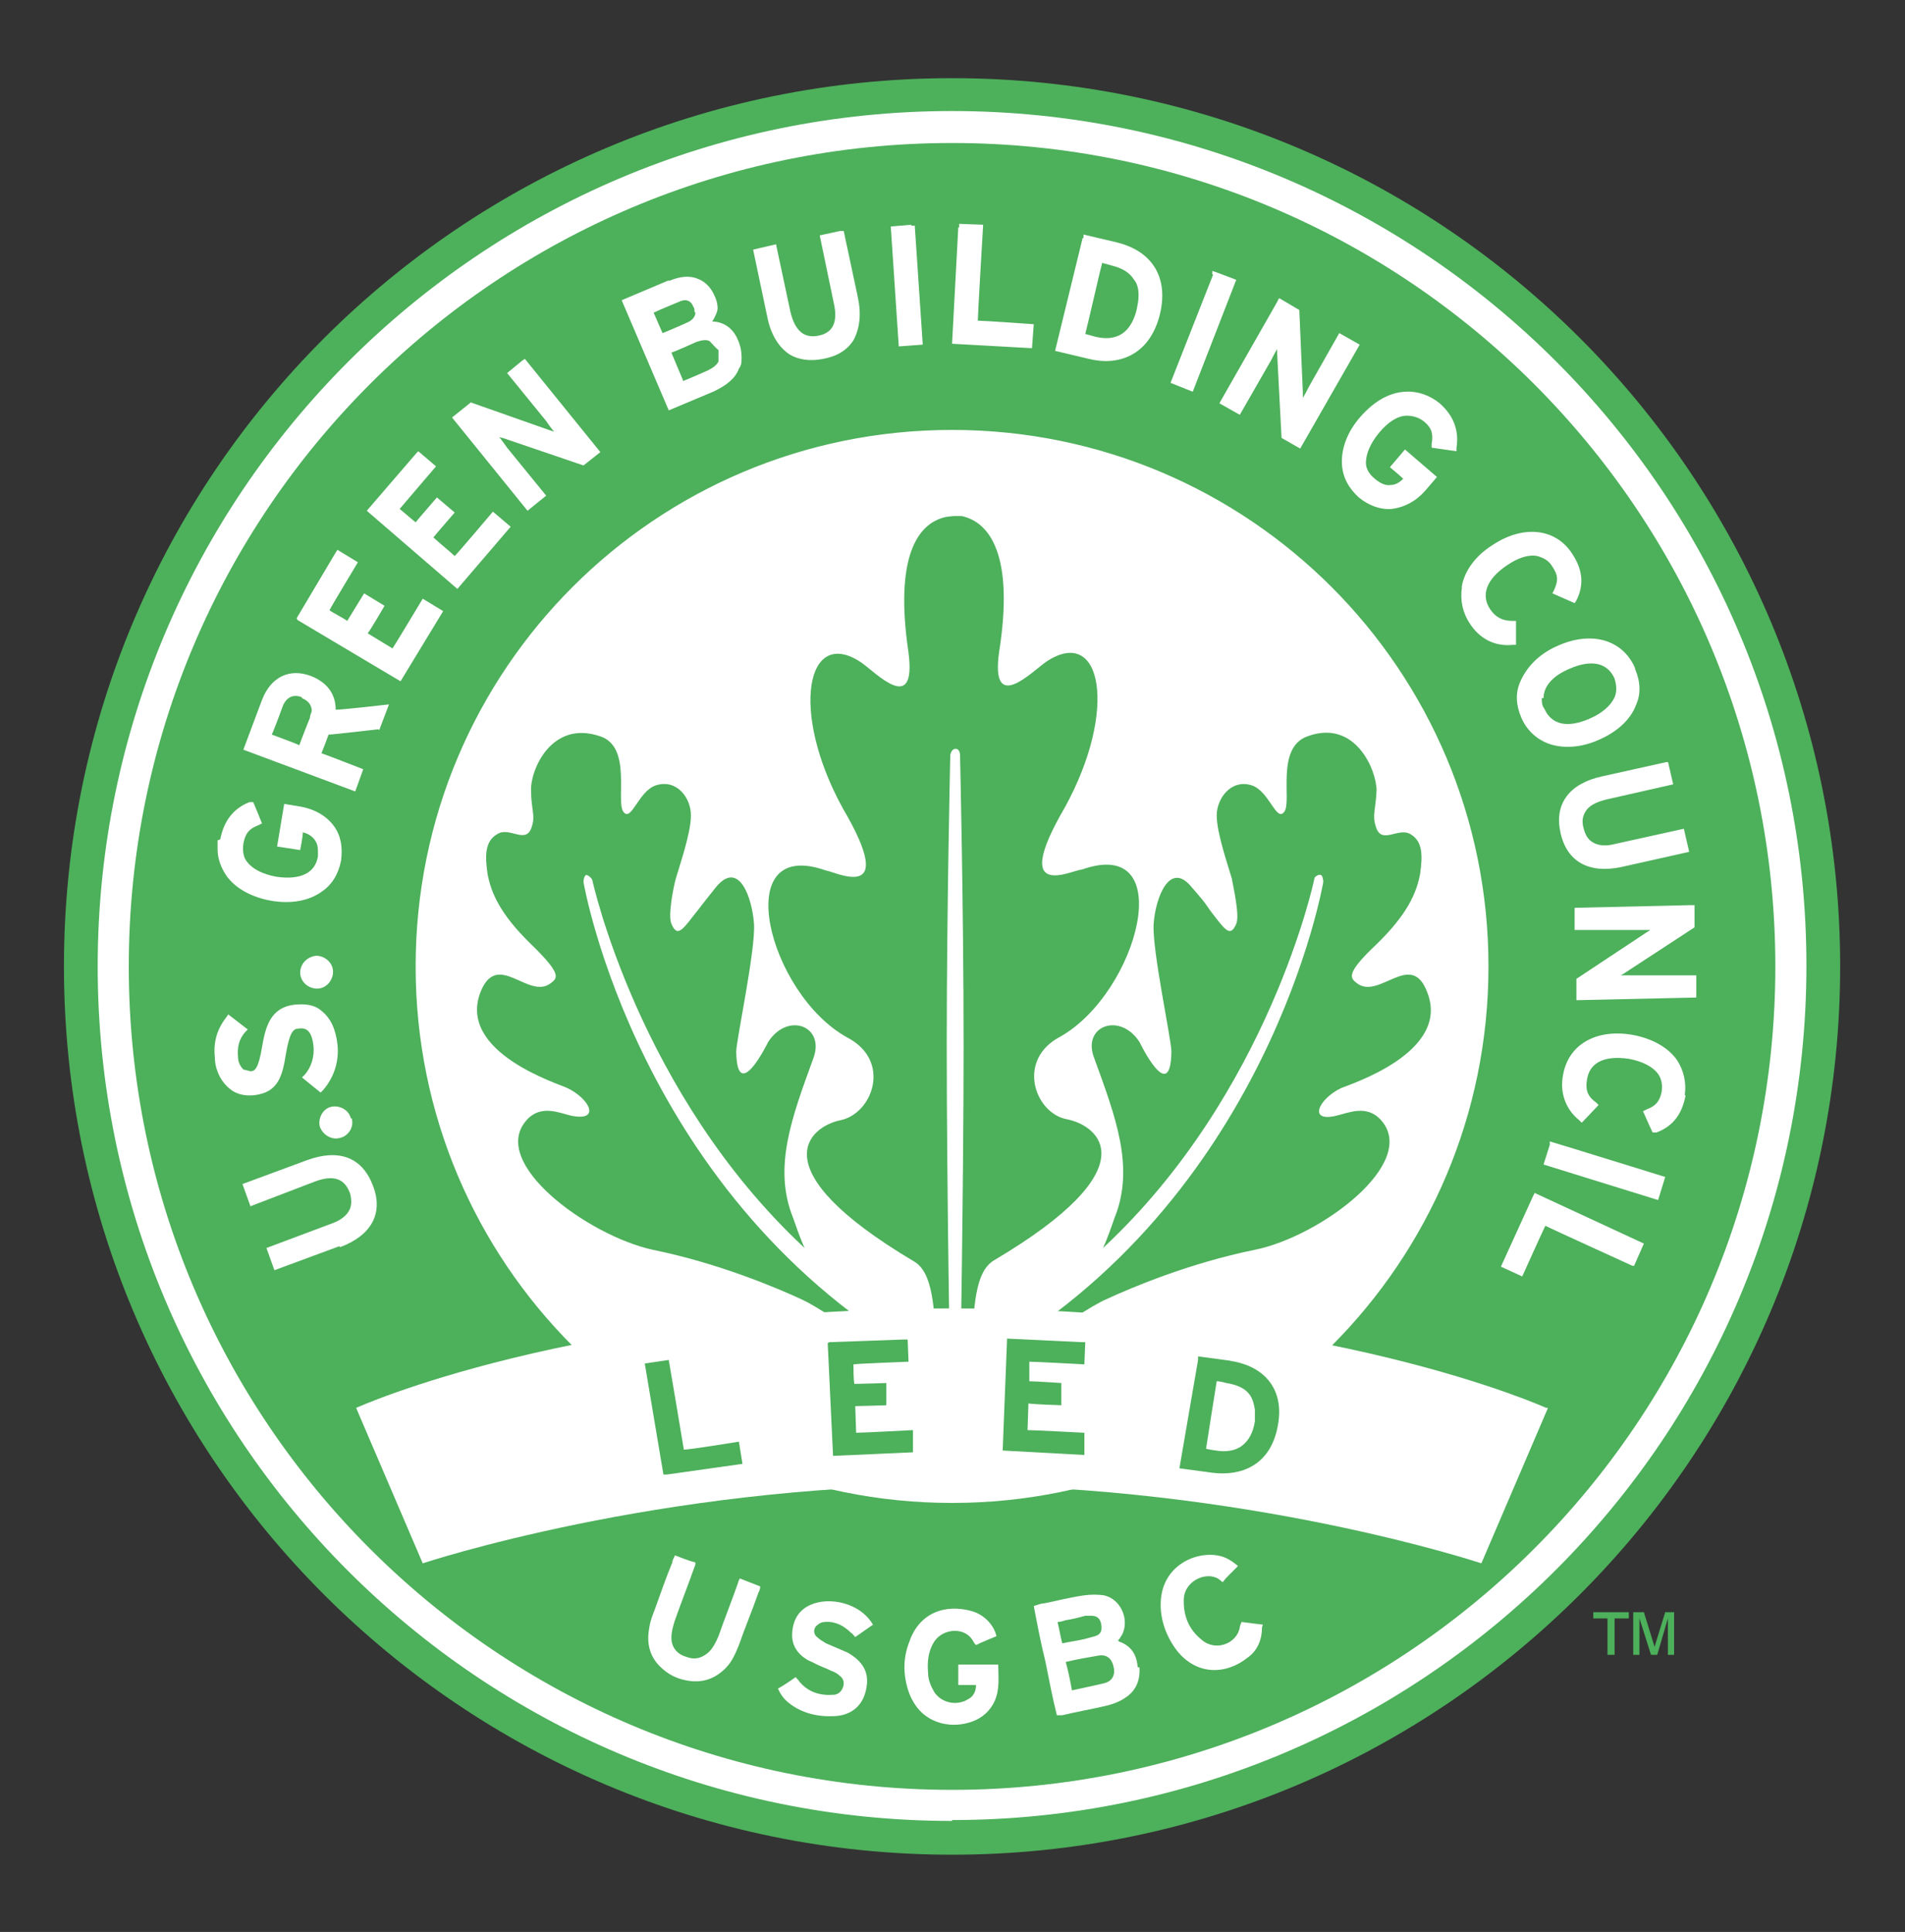 <?xml version="1.0" encoding="UTF-8"?>
<svg id="Layer_1" data-name="Layer 1" xmlns="http://www.w3.org/2000/svg" version="1.1" xmlns:xlink="http://www.w3.org/1999/xlink" viewBox="0 0 214.5 217.5">
  <rect x="0" y="0" width="214.5" height="217.5" fill="#333333" stroke="none"/>
  <defs>
    <clipPath id="clippath">
      <rect x="7.2" y="8.8" width="200" height="200" style="fill: none; stroke-width: 0px;"/>
    </clipPath>
    <clipPath id="clippath-1">
      <rect x="7.2" y="8.8" width="200" height="200" style="fill: none; stroke-width: 0px;"/>
    </clipPath>
  </defs>
  <g style="clip-path: url(#clippath);">
    <path d="M205.7,108.8c0,54.4-44.1,98.5-98.5,98.5S8.7,163.2,8.7,108.8,52.8,10.3,107.2,10.3s98.5,44.1,98.5,98.5" style="fill: #fff; stroke-width: 0px;"/>
    <path d="M107.2,8.8C52,8.8,7.2,53.5,7.2,108.8s44.8,100,100,100,100-44.8,100-100S162.5,8.8,107.2,8.8M107.2,205c-53.2,0-96.2-43.1-96.2-96.2S54.1,12.5,107.2,12.5s96.2,43.1,96.2,96.2-43.1,96.2-96.2,96.2" style="fill: #4db05b; stroke-width: 0px;"/>
    <path d="M151,122.5c.9-.4,12.4-4,9.7-10.8-1.8-4.8-5.4.9-7.9-1-.8-.6-1.3-1.1,2.2-4.4,3.5-3.4,4.5-5.8,4.9-7.9.3-2.1.3-3.7-1.1-4.5-1.4-.8-3.3,1.3-3.9-.9-.4-1.2,0-1.9.1-4,0-2.3-2.4-8.1-7.8-6.1-3.6,1.3-1.7,7.4-2.6,8.5-.9,1.2-1.7-2.4-3.7-3-2.3-.7-3.9,1.5-3.9,3.4,0,2,1.3,5.7,1.7,7.1.2,1.1.9,4.2.5,5.1-.6,1.4-1.1.9-2.4-.8-1.2-1.5-.5-.9-2.6-3.3-2.5-3.1-4.1,1.2-4.3,4.1-.2,2.9,2,13,2,14.4-.1,6.1-3.5-.9-3.6-1.1-2.2-3.4-6.5-1.8-5.1,1.8,2.4,6.6,4.6,12.3,2.3,18-.3.8-.7,2.1-1.3,3.4,18.7-17.4,23.8-41.5,23.8-41.6,0-.2.5-.5.7-.4.2,0,.3.5.3.8,0,0-6.1,35.9-38.7,54.1-.7.4-.8,0-.9-.7.2-5.7.4-9.5,2.5-10.8,17.6-10.4,11.9-15.2,8.2-15.9-3.6-.7-5.7-6.7-.7-9.3,8.8-5,13.4-22.7,2.4-18.8-1,0-8.2,3.8-1.9-7,6-10.9,4.2-20.6-2.1-16.4-1.6,1.1-6.3,6-5.3-1.1,1.7-10.8-1-14.6-4.2-15.3,0,0-.3,0-.6,0h-.3s0,0,0,0c-.2,0-.9.1-.9.1-3.2.7-5.8,4.5-4.2,15.3.9,7.1-3.7,2.2-5.3,1.1-6.2-4.2-8.1,5.5-2.1,16.4,6.4,10.9-.9,7.1-1.9,7-11-3.9-6.5,13.9,2.4,18.8,5,2.6,2.9,8.5-.7,9.3-3.6.7-9.3,5.5,8.2,15.9,2.1,1.2,2.4,5.1,2.5,10.8-.1.6-.2,1-1,.6-32.6-18.3-38.7-54.1-38.7-54.1,0-.3.1-.7.3-.8.2,0,.6.3.7.6,0,0,5.2,24,23.9,41.4-.6-1.3-1-2.6-1.3-3.4-2.3-5.7-.1-11.4,2.3-18,1.3-3.6-2.9-5.2-5.1-1.8-.1.2-3.5,7.1-3.6,1.1,0-1.3,2.2-11.5,2-14.4-.2-2.9-1.7-7.3-4.3-4.1-2,2.5-1.4,1.8-2.6,3.3-1.3,1.7-1.8,2.2-2.4.8-.4-.9.2-4,.5-5.1.4-1.4,1.7-5.1,1.7-7.1,0-2-1.6-4.1-3.9-3.4-2,.6-2.8,4.2-3.7,3-.9-1.2,1-7.3-2.6-8.5-5.5-1.9-7.9,3.8-7.8,6.1,0,2.1.5,2.8.1,4-.6,2.2-2.5,0-3.9.9-1.4.8-1.4,2.4-1.1,4.5.4,2.1,1.4,4.5,4.9,7.9,3.5,3.4,3,3.8,2.2,4.4-2.5,1.9-6-3.8-7.9,1-2.6,6.8,8.8,10.3,9.8,10.8,2.5,1.2,3.8,3.8.4,3.1-1.3-.3-3.4-1.3-5,.5-4.3,4.8,6.9,13,14.2,14.6,7.4,1.5,14,4.3,16.8,5.6,2.7,1.2,14.5,9.3,15.3,12.5.2,1,.7,1.7,1.8,1.7s1.6-.6,1.8-1.6c.7-3.2,12.5-11.4,15.3-12.6,2.8-1.3,9.4-4.1,16.8-5.6,7.4-1.5,18.5-9.8,14.2-14.6-1.6-1.8-3.7-.8-5-.5-3.3.8-2-1.9.5-3.1M108.1,156.4s0,.7-.6.6c-.5,0-.5-.6-.5-.6,0,0-.4-22.9-.4-38.6s.4-32.8.4-32.8c0,0,.1-.7.6-.7s.5.7.5.7c0,0,.4,17.1.4,32.8s-.4,38.6-.4,38.6" style="fill: #4db05b; stroke-width: 0px;"/>
    <path d="M107.2,16.1C56,16.1,14.5,57.6,14.5,108.8s41.5,92.7,92.7,92.7,92.7-41.5,92.7-92.7S158.4,16.1,107.2,16.1M190.8,101.8v2.6c0,0-7.8,5.1-7.8,5.1,0,0-.3.2-.5.3.3,0,1.5,0,1.5,0h7c0-.1,0,2.5,0,2.5l-13.5.3v-2.4c0,0,8-5.3,8-5.3,0,0,.2-.1.3-.2-.3,0-1.5,0-1.5,0h-7c0,.1,0-2.5,0-2.5l13.1-.3h.4ZM187.8,85.7l.6,2.6-7.5,1.7c-1.2.3-2,.7-2.4,1.4-.3.5-.4,1.1-.2,1.8.2.8.5,1.3,1,1.6.6.4,1.5.5,2.6.2l7.7-1.7.6,2.6-7.6,1.7c-3.7.8-6.2-.6-6.9-3.9-.7-3.2,1-5.5,4.7-6.3l7.2-1.6h.4ZM184.1,75.3c.6,1.4.7,2.8.1,4.1-.6,1.6-2.1,3-4.2,3.9-2,.9-4.1,1-5.7.4-1.3-.5-2.4-1.5-3-2.9-.6-1.4-.7-2.8-.1-4.1.7-1.6,2.1-3.1,4.2-4,3.8-1.7,7.3-.7,8.7,2.5M164.6,66c.3-1.7,1.5-3.4,3.4-4.6,3.4-2.3,7.1-2,9,.9,1.2,1.8,1.4,3.5.5,5.3l-.2.3-2.5-1.1.2-.4c.5-1.1.4-1.7-.2-2.6-.4-.7-1-1-1.7-1.2-1-.2-2.2.2-3.5,1.1-2.2,1.5-2.9,3.3-1.8,4.9.6.9,1.4,1.3,2.5,1.3h.4s0,2.7,0,2.7h-.4c-2,.2-3.7-.7-4.8-2.4-.8-1.2-1.1-2.6-.9-4M162.1,45.4c1.6,1.4,2.2,3.1,1.9,5v.4c0,0-2.8-.4-2.8-.4v-.4c.2-1.2,0-1.8-.8-2.5-.6-.5-1.3-.7-2-.7-1,0-2.1.7-3.1,1.9-1,1.2-1.5,2.4-1.5,3.4,0,.7.4,1.3,1,1.8.6.5,1.2.8,1.8.7.6,0,1.1-.4,1.4-.7-.4-.4-1.5-1.3-1.5-1.3l1.7-2,3.6,3.1-1.2,1.4c-1.1,1.3-2.4,2-3.9,2.2-1.3.1-2.6-.4-3.7-1.3-1.1-1-1.8-2.2-1.9-3.7-.1-1.8.6-3.7,2.1-5.4,1.5-1.7,3.2-2.7,5-2.8,1.4-.1,2.8.4,3.9,1.3M144.1,33.6l2.2,1.3.4,9.3s0,.4,0,.6c.3-.5.7-1.3.7-1.3l3.4-6,2.3,1.3-6.7,11.7-2.1-1.2-.5-9.6s0-.2,0-.4c-.3.5-.7,1.3-.7,1.3l-3.5,6.1-2.3-1.3,6.5-11.4.2-.4ZM136.5,30.9v-.4c.1,0,2.7,1,2.7,1l-4.9,12.6-2.5-1,4.8-12.2ZM122,26.8v-.4c0,0,3.8.9,3.8.9,4,1,5.8,4,4.8,8.1-1.2,4.8-4.9,5.8-8,5l-3.8-.9,3.1-12.7ZM108,25.6v-.4s2.7.1,2.7.1c0,0-.6,10.1-.6,10.8.7,0,6.3.4,6.3.4l-.2,2.7-9-.5.7-13.1ZM102.6,25.4h.4s.9,13.4.9,13.4l-2.7.2-.9-13.5,2.3-.2ZM87.4,27.6l1.6,7.5c.5,2.1,1.5,3,3.1,2.7,1.1-.2,2.4-.9,1.8-3.6l-1.6-7.7,2.3-.5h.4c0,0,1.6,7.5,1.6,7.5.4,1.9.2,3.5-.5,4.8-.7,1.1-1.8,1.8-3.4,2.1-1.5.3-2.8.1-3.8-.5-1.2-.8-2.1-2.2-2.5-4.2l-1.6-7.6,2.6-.6ZM75.4,31.6c1.2-.5,2.3-.6,3.2-.2.8.3,1.5,1,1.9,2,.2.4.3.9.3,1.3s-.3,1-.6,1.5c1.1,0,2.3.6,2.9,2.1.3.7.4,1.3.4,1.9s0,.9-.3,1.3c-.4,1.1-1.4,1.9-2.9,2.6l-5,2.1-5.3-12.4,5.2-2.2ZM53,45.3l8.8,3.1s.3.1.6.2c-.3-.3-.9-1.2-.9-1.2l-4.4-5.4,1.7-1.4.3-.2,8.5,10.5-1.9,1.5-9.1-3.1s-.2,0-.4-.1c.2.2.9,1.2.9,1.2l4.4,5.4-2.1,1.7-8.5-10.5,2-1.6ZM46.8,51.1l.3-.3,2,1.7s-3.6,4.2-4.1,4.8c.4.3,1.4,1.2,1.8,1.5.4-.5,2.4-2.8,2.4-2.8l2,1.7s-2,2.3-2.4,2.8c.4.4,2,1.7,2.4,2.1.5-.5,4.3-5,4.3-5l2,1.7-6,7-10.2-8.8,5.6-6.5ZM24.8,94.5c.4-2.1,1.5-3.5,3.3-4.2h.4c0-.1,1,2.4,1,2.4l-.4.2c-1.1.4-1.5,1-1.7,2.1-.1.8,0,1.5.4,2,.6.8,1.7,1.4,3.3,1.7,2.7.4,4.4-.4,4.7-2.3,0-.2,0-.4,0-.6,0-.5-.1-.9-.4-1.3-.4-.5-.9-.7-1.3-.8,0,.5-.3,2-.3,2l-2.6-.4.8-4.8,1.8.3c1.7.3,3,1.1,3.8,2.2.8,1.1,1,2.4.8,3.9-.3,1.5-1,2.7-2.2,3.5-1.4,1-3.4,1.4-5.7,1-2.2-.4-4-1.4-5-2.8-.6-.9-1-1.9-1-3s0-.7,0-1M39.6,125.9c.3,1-.4,2-1.3,2.2-1,.3-2-.4-2.3-1.3-.2-1,.4-2,1.3-2.2,1-.2,2,.4,2.2,1.3M37.5,109.4c0,1-.8,1.9-1.8,1.9-1,0-1.9-.8-1.9-1.8,0-1,.8-1.8,1.8-1.9,1,0,1.9.8,1.9,1.8M24.2,119.1c-.2-1.7.2-3.2,1.3-4.6l.2-.3,2.2,1.7-.3.3c-.7.8-.9,1.7-.8,2.8,0,.6.3,1.1.6,1.4l.8.2c.5,0,.9-.3,1.3-2.7.4-2.4,1-4.5,3.7-4.8,1.2-.1,2.2,0,3,.7,1,.8,1.6,2,1.8,3.8.2,1.9-.4,3.7-1.6,5.1l-.3.3-2.1-1.7.3-.3c.8-.9,1.1-2.1,1-3.2-.2-2-1-2.1-1.7-2-.6,0-1,.5-1.4,2.8-.4,2.6-.9,4.4-3.6,4.7-1,.1-2-.1-2.7-.7-.9-.7-1.6-1.9-1.7-3.3M38.2,140.3l-7.3,2.7-.9-2.5,7.2-2.7c1.2-.4,1.9-1,2.2-1.7.2-.5.2-1.1,0-1.8-.4-1-1.2-2.3-3.9-1.3l-7.3,2.8-.9-2.5,7.3-2.7c3.6-1.3,6.2-.3,7.4,2.9,1.2,3.1-.2,5.6-3.7,6.9M42.6,82.1s-5.1.6-5.6.6c-.1.3-.6,1.6-.8,2.1.6.2,4.7,1.8,4.7,1.8l-.9,2.5-12.6-4.7,2.1-5.6c1-2.6,3.1-3.6,5.5-2.7,1.8.7,2.8,2,2.8,3.8h0c.8,0,6-.6,6-.6l-1.1,2.9ZM33.4,69.6l4.4-7.4.2-.3,2.3,1.4s-2.9,4.8-3.2,5.4c.4.3,1.6.9,2,1.2.3-.5,1.9-3.1,1.9-3.1l2.3,1.4s-1.5,2.6-1.9,3.1c.5.3,2.3,1.4,2.8,1.7.4-.6,3.4-5.6,3.4-5.6l2.3,1.4-4.8,7.9-11.6-6.9ZM107.2,169.2c-33.4,0-60.4-27-60.4-60.4s27-60.4,60.4-60.4,60.4,27,60.4,60.4-27,60.4-60.4,60.4M183.8,142.5s-9.2-4.2-9.8-4.5c-.3.6-2.6,5.7-2.6,5.7l-2.4-1.1,3.6-7.9.2-.4,12.3,5.7-1.1,2.5ZM186.7,135.1l-12.9-4,.7-2.2v-.4c.1,0,13,4,13,4l-.8,2.6ZM189.8,123.3c-.4,2.1-1.4,3.5-3.3,4.2h-.4c0,.1-1.1-2.4-1.1-2.4l.4-.2c1.1-.4,1.5-1,1.7-2,.1-.8,0-1.4-.4-2-.6-.8-1.7-1.4-3.3-1.7-2.7-.4-4.4.4-4.7,2.3-.2,1.1,0,1.9,1,2.6l.3.3-1.9,2-.3-.3c-1.5-1.2-2.2-3.1-1.8-5.1.6-3.4,3.7-5.2,7.8-4.5,2.2.4,4,1.4,5,2.8.8,1.2,1.1,2.6.9,4" style="fill: #4db05b; stroke-width: 0px;"/>
    <path d="M76.9,42.9c.8-.3,2.8-1.2,2.8-1.2.6-.3,1-.6,1.2-1v-1.3c-.1,0-1-1-1-1-.4-.2-.9-.1-1.5.1,0,0-2.2,1-2.8,1.2.2.5,1.1,2.6,1.3,3.1" style="fill: #4db05b; stroke-width: 0px;"/>
    <path d="M34,78.5c-1-.4-1.8,0-2.2,1.1,0,0-.9,2.5-1.2,3.1.5.2,2.5.9,3.1,1.2.2-.6,1.2-3.1,1.2-3.1,0-.3.2-.6.2-.8,0-.5-.3-1.1-1.1-1.4" style="fill: #4db05b; stroke-width: 0px;"/>
    <path d="M173.6,78.6c0,.4,0,.8.3,1.2.8,1.8,2.6,2.2,5.1,1.1,1.4-.6,2.4-1.5,2.8-2.4.3-.7.2-1.4,0-2.1-.8-1.8-2.6-2.2-5.1-1.1-1.9.8-2.9,2-2.9,3.3" style="fill: #4db05b; stroke-width: 0px;"/>
    <path d="M126.3,37.6c.8-.5,1.4-1.5,1.7-2.8.1-.5.2-1,.2-1.5,0-.7-.1-1.3-.5-1.8-.5-.8-1.3-1.3-2.5-1.6,0,0-.7-.2-1.1-.3-.2.7-1.7,7.3-1.9,8,.4.1,1.1.3,1.1.3,1.2.3,2.2.2,3-.3" style="fill: #4db05b; stroke-width: 0px;"/>
    <path d="M78.2,35.1c0-.2,0-.4-.1-.5-.3-.8-.9-1-1.7-.6,0,0-2.2.9-2.8,1.2.2.5.8,1.8,1,2.3.8-.3,2.8-1.2,2.8-1.2.7-.3.9-.8.9-1.1" style="fill: #4db05b; stroke-width: 0px;"/>
  </g>
  <path d="M179.4,181.5v.7h1.6v4.1h.8v-4.1h1.6v-.7h-4ZM187.5,181.5l-1.2,3.9-1.2-3.9h-1.2v4.8h.7v-4.1l1.3,4.1h.7l1.2-4.1v4.1h.7v-4.8h-1.2Z" style="fill: #4db05b; stroke-width: 0px;"/>
  <g style="clip-path: url(#clippath-1);">
    <path d="M128.1,187.7c-.1-1.4-.7-2.4-2.1-2.9,0,0,0,0-.1-.1,0-.1.2-.2.2-.3,1.2-1.5.4-4.3-1.8-4.8-.7-.1-1.5-.1-2.2,0-1.5.2-3,.6-4.5.9-.4,0-.8.2-1.2.3.4,2.1.8,4.2,1.3,6.2.4,2,.8,4.1,1.3,6.1.3,0,.4,0,.6,0,1.7-.4,3.4-.7,5.1-1.1.7-.2,1.3-.4,1.9-.8,1.3-.8,1.8-2,1.7-3.5M119.1,182.6c.3,0,.6-.1.9-.2.7-.1,1.5-.3,2.2-.5.2,0,.4,0,.7,0,.6,0,1,.3,1.1,1,.1.6,0,1.1-.7,1.3-.4.1-.7.2-1.1.3-.8.2-1.6.3-2.6.5-.2-.8-.3-1.5-.5-2.3M124.3,189.5c-1.2.3-2.3.5-3.6.8-.2-1.1-.4-2.1-.7-3.2,1.3-.3,2.4-.5,3.6-.7,1-.2,1.6.3,1.8,1.3.2.9-.2,1.6-1.1,1.8" style="fill: #fff; stroke-width: 0px;"/>
    <path d="M112.2,184.2c-.7.3-1.5.6-2.3,1-.1-.1-.2-.2-.3-.4-.9-1.7-3.4-1.5-4.4,0-.7,1.1-.8,2.3-.7,3.5,0,.8.3,1.5.7,2.2.8,1.2,2.5,1.6,3.8.8.6-.3.9-.9.9-1.6h-2v-2.3h4.5c0,1.4.2,2.7-.4,4.1-.5,1.1-1.4,1.9-2.5,2.3-1.1.4-2.3.5-3.5.2-1.8-.5-2.9-1.6-3.6-3.3-.7-1.9-.8-3.9,0-5.9,1.1-3.2,4-4.3,7.1-3.4,1.3.4,2.4,1.5,2.7,2.8" style="fill: #fff; stroke-width: 0px;"/>
    <path d="M98.3,182.9c-.7.5-1.3.9-2,1.4-.2-.2-.3-.4-.5-.5-.8-.8-1.8-1.3-2.9-1.2-.3,0-.6.1-.8.3-.5.3-.6,1-.1,1.4.3.3.7.5,1,.7.7.3,1.4.6,2.1.9.3.1.6.3.9.5,1.4,1,1.9,2.2,1.5,3.9-.4,1.8-1.7,2.8-3.5,2.9-1.9.1-3.7-.3-5.2-1.5-.5-.4-.9-.9-1.2-1.6.7-.4,1.3-.8,2-1.3.1.2.3.3.4.5,1,1.2,2.3,1.6,3.8,1.5.5,0,.9-.3,1.1-.8.2-.5.1-1-.3-1.3-.3-.3-.7-.5-1-.6-.6-.3-1.2-.5-1.8-.8-.3-.2-.7-.3-1-.5-1.1-.7-1.7-1.7-1.6-3,.1-1.4.7-2.5,2-3.1,2.1-1,5.8-.3,7.2,2.4" style="fill: #fff; stroke-width: 0px;"/>
    <path d="M83.3,177.7c.8.3,1.5.6,2.3.9,0,.3-.1.5-.2.7-.7,2-1.5,3.9-2.2,5.9-.4,1-.8,1.9-1.5,2.6-1.2,1.2-2.6,1.7-4.3,1.4-1.2-.2-2.2-.7-3.1-1.6-1.2-1.2-1.5-2.7-1.2-4.3.1-.8.4-1.5.7-2.3.6-1.7,1.2-3.4,1.9-5.1,0-.3.2-.5.3-.8.8.3,1.5.6,2.3.8,0,.2,0,.3-.1.5-.7,2-1.5,4-2.2,6-.2.6-.4,1.3-.4,2,0,1,.6,1.8,1.6,2.1,1,.4,1.8.2,2.6-.5.5-.5.8-1.1,1.1-1.8.7-2,1.5-4,2.2-6,0-.1.1-.3.2-.5" style="fill: #fff; stroke-width: 0px;"/>
    <path d="M142.1,183.2c0,1.4-.5,2.6-1.6,3.4-2.5,2-5.8,2-8-.8-1.2-1.6-1.9-3.5-1.8-5.5.2-4.2,4.2-5.8,6.8-5.1.7.2,1.3.6,1.9,1.1-.3.3-.6.6-.9.9-.3.3-.6.6-.8.9-.1,0-.2-.1-.3-.2-1.3-1.1-3.9-.1-4.1,2-.1,1.9.5,3.5,2,4.7,1.6,1.4,4,.4,4.3-1.4,0-.2.1-.3.2-.6.8.1,1.5.2,2.4.3" style="fill: #fff; stroke-width: 0px;"/>
    <path d="M174.1,158.5s-24.7-11.2-67-11.2h0c-42.4,0-67,11.2-67,11.2l7.5,17.5s26.4-8.8,59.6-8.8,59.6,8.8,59.6,8.8l7.5-17.5Z" style="fill: #fff; stroke-width: 0px;"/>
    <path d="M174.1,158.5s-24.7-11.2-67-11.2h0c-42.4,0-67,11.2-67,11.2l7.5,17.5s26.4-8.8,59.6-8.8,59.6,8.8,59.6,8.8l7.5-17.5Z" style="fill: none; stroke: #4db05b; stroke-miterlimit: 10; stroke-width: 0px;"/>
    <path d="M75.3,153.1s1.6,9.4,1.7,10.1c.7,0,6.2-.9,6.2-.9l.4,2.5-8.5,1.2h-.4s-2.1-12.5-2.1-12.5l2.7-.4Z" style="fill: #4db05b; stroke-width: 0px;"/>
    <path d="M93.4,151.1l8.4-.3h.4s.1,2.5.1,2.5c0,0-5.5.2-6.2.3,0,.5,0,1.7.1,2.2.6,0,3.6-.1,3.6-.1v2.5c.1,0-2.8.1-3.5.1,0,.5.1,2.5.1,3,.7,0,6.4-.3,6.4-.3v2.5c.1,0-9,.4-9,.4l-.6-12.7Z" style="fill: #4db05b; stroke-width: 0px;"/>
    <path d="M113.4,150.7l8.4.4h.4s-.1,2.5-.1,2.5c0,0-5.5-.3-6.2-.3,0,.5,0,1.7,0,2.2.6,0,3.6.2,3.6.2v2.5c-.1,0-3.1-.1-3.7-.2,0,.5-.1,2.5-.1,3,.7,0,6.4.3,6.4.3v2.5c0,0-9.2-.5-9.2-.5l.5-12.7Z" style="fill: #4db05b; stroke-width: 0px;"/>
    <path d="M138.6,153.2l-3.7-.5v.4c0,0-2.1,12.2-2.1,12.2l3.7.5c3.1.4,6.6-.7,7.4-5.4.7-3.9-1.4-6.6-5.4-7.2M141.3,160c-.2,1.3-.7,2.2-1.5,2.8-.7.5-1.7.7-2.9.5,0,0-.7-.1-1.1-.2.1-.7,1.1-7,1.2-7.6.4,0,1.1.2,1.1.2,1.2.2,2.1.6,2.6,1.3.3.4.5,1,.6,1.7,0,.4,0,.9,0,1.4" style="fill: #4db05b; stroke-width: 0px;"/>
  </g>
</svg>